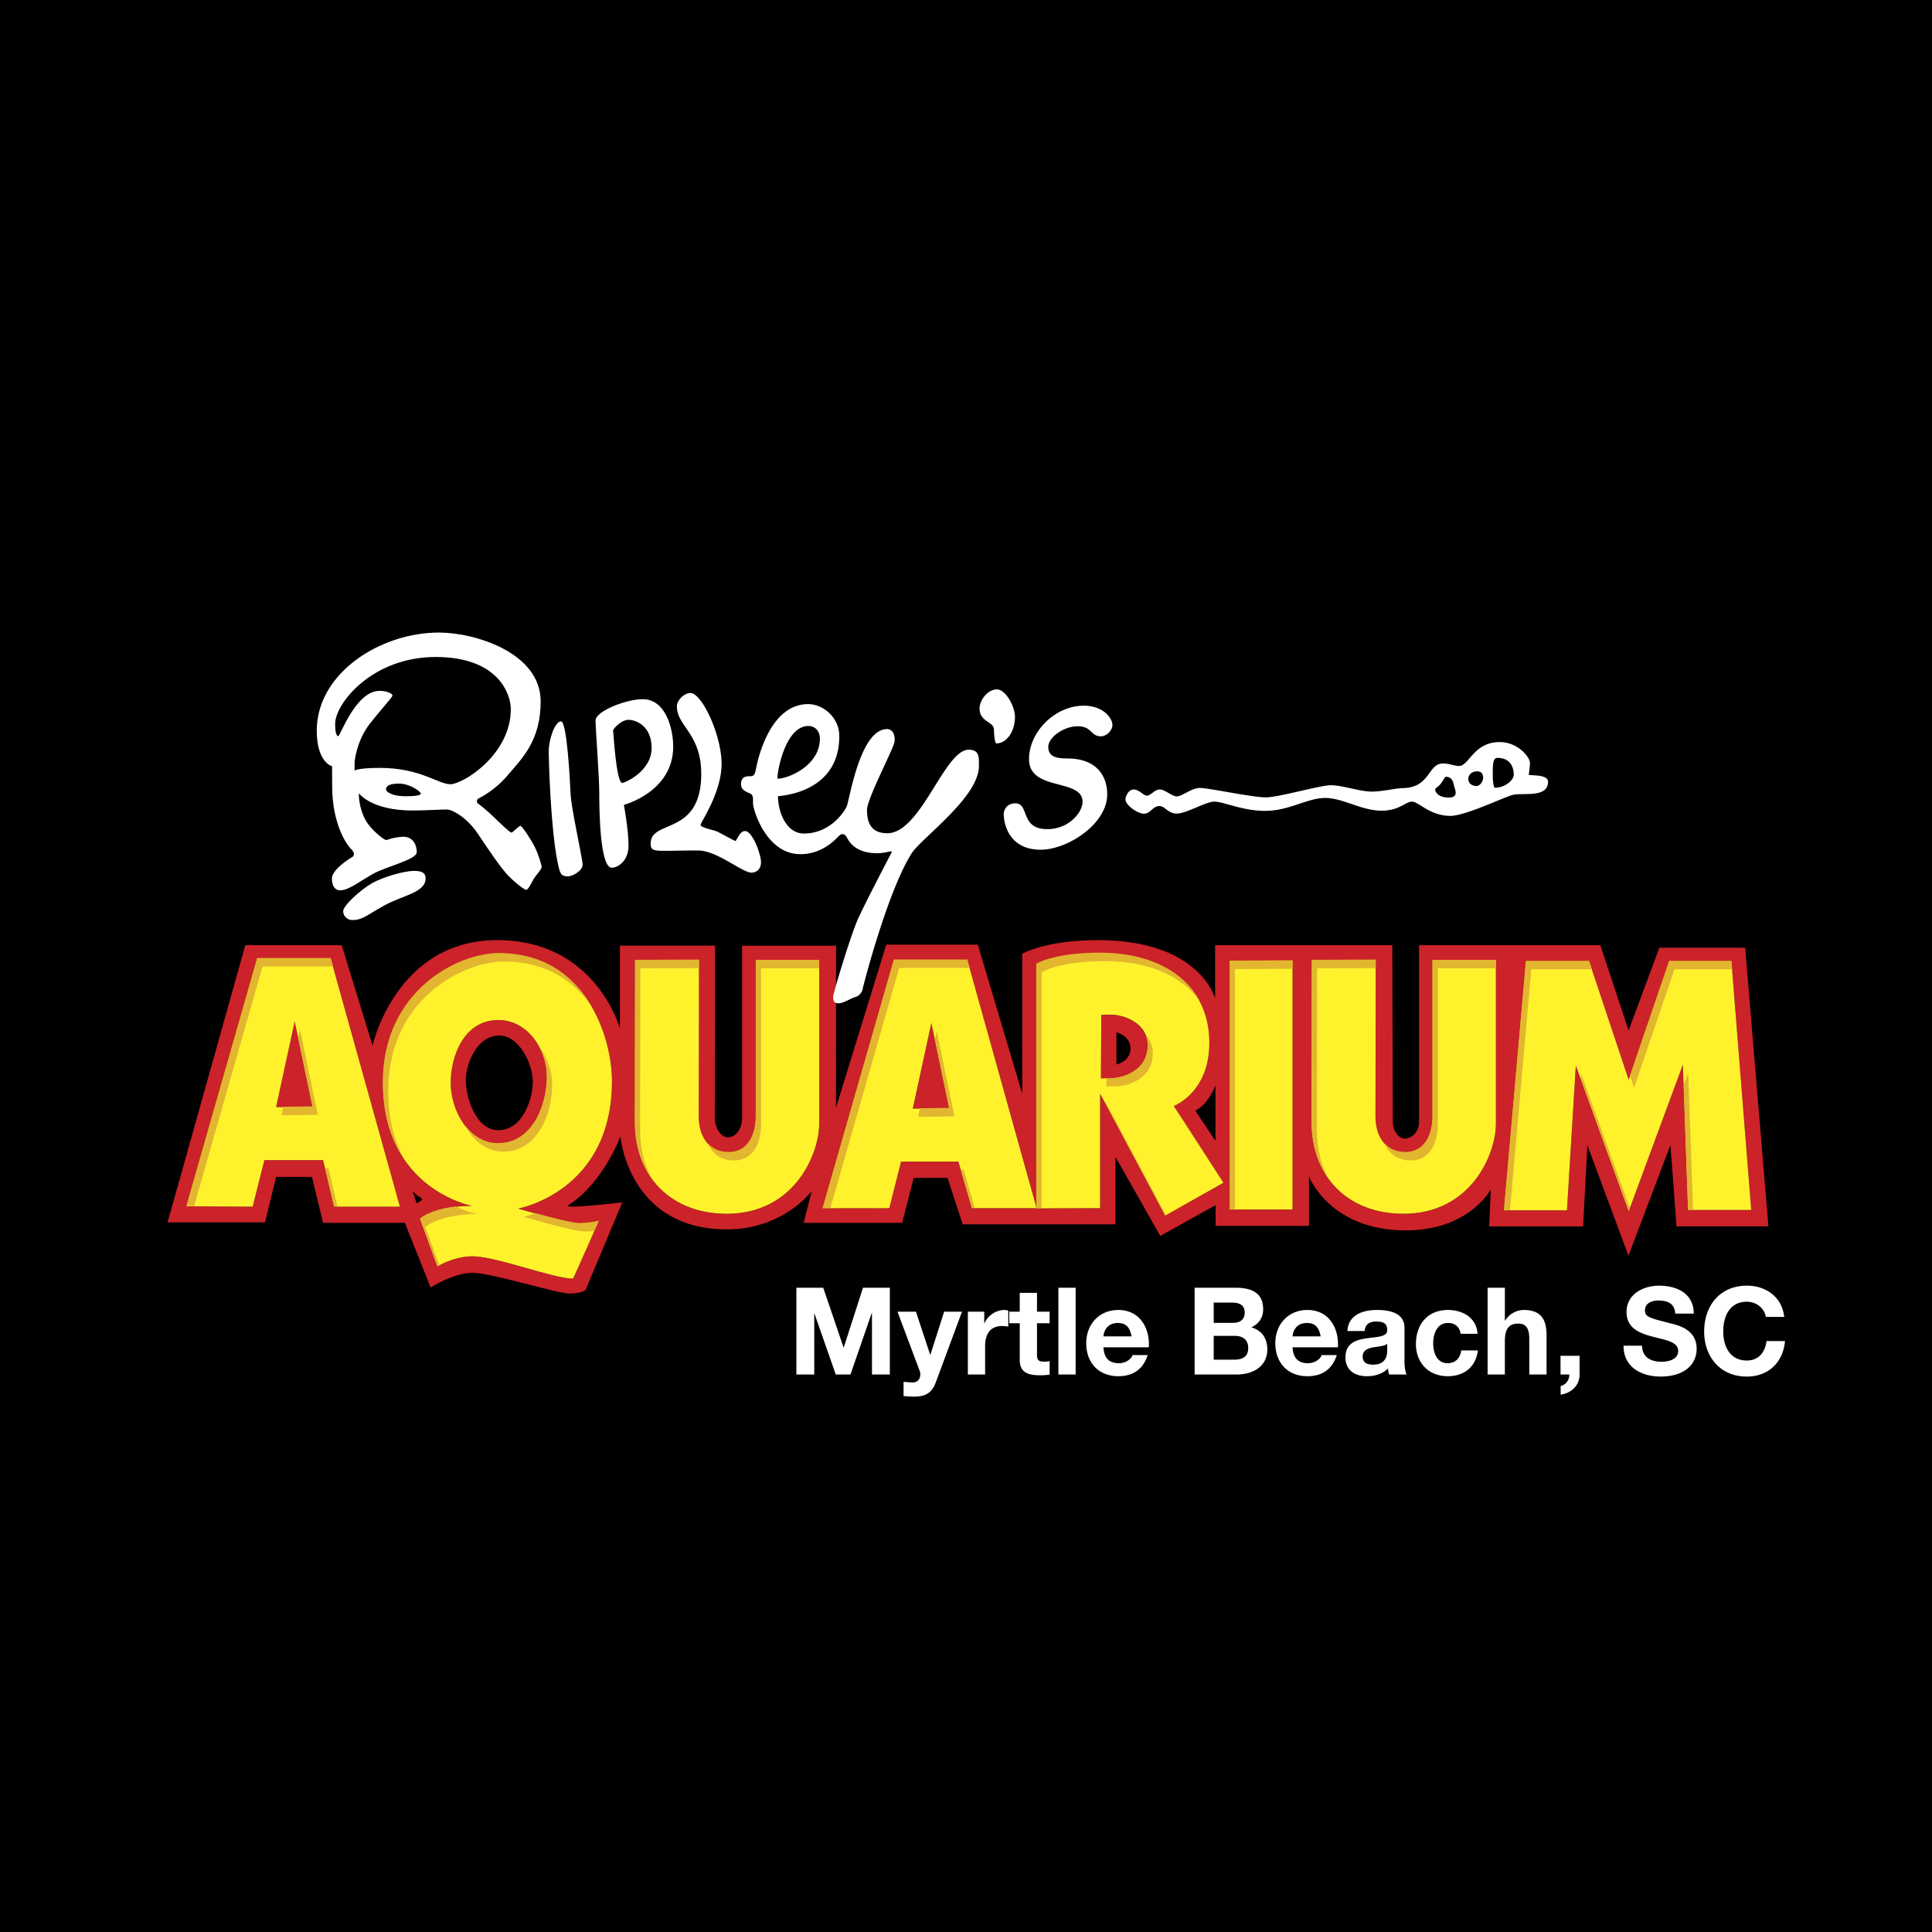 <svg xmlns="http://www.w3.org/2000/svg" width="2500" height="2500" viewBox="0 0 192.756 192.756"><g fill-rule="evenodd" clip-rule="evenodd"><path d="M192.756 192.756H0V0h192.756v192.756z"/><path d="M174.676 95.276h-8.562l-3.072 8.26-2.82-8.513H142.14v17.679c0 .857-.654 1.611-1.41 1.611s-1.209-.956-1.209-1.611-.051-17.679-.051-17.679h-17.678v5.319s-1.492-5.824-11.686-5.824c-5.266 0-7.555 1.36-7.555 1.36v13.963l-4.432-14.869h-9.138l-5.016 16.269.01-16.169h-9.378v17.176c0 1.158-.655 1.943-1.41 1.943s-1.31-1.037-1.31-1.843l.021-17.276h-9.49v8.261s-2.377-8.816-12.239-8.816c-10.103 0-12.44 10.528-12.44 10.528l-3.072-10.023h-9.62l-7.756 27.651H27l1.108-4.532h3.576l1.107 4.583h8.16l2.569 6.446s2.317-1.461 4.181-1.461c1.864 0 8.411 2.066 9.67 2.066s1.612-.354 1.612-.354l3.667-8.743s-6.082.73-5.38.281c3.484-2.218 5.188-6.85 5.188-6.85s.785 9.268 10.627 9.268c5.642 0 8.462-3.827 8.462-3.827l-.806 3.173h9.821l1.159-4.483h3.374l1.511 4.635h15.241v-6.739l4.473 7.896 5.521-3.072v2.066h9.316v-4.937s2.045 5.39 9.67 5.39c6.297 0 8.463-4.08 8.463-4.08l-.152 3.677h9.369l.424-8.099 4.1 11.021 4.191-11.03.604 8.108h9.166l-2.316-27.8zM33.888 121.114l-1.096-4.646h-5.854l-1.171 4.646-6.61-.038 7.063-24.742h7.329l6.913 24.78h-6.574zm7.849-1.569s.41.48.634.575c.512.216.282.389-.248.66-.016.01-.386-1.235-.386-1.235zm10.51 1.758s5.023 1.473 6.082 1.473c1.096 0 1.964-.227 1.964-.227s-2.515 5.742-2.568 5.742c-1.927 0-7.706-2.229-10.011-2.229-1.927 0-3.513 1.02-3.513 1.02l-1.737-4.759s1.437-1.285 5.175-1.285c.12 0-8.877-1.587-8.877-12.313 0-9.104 7.442-12.881 11.56-12.881 8.727 0 11.295 8.423 11.295 12.729-.002 11.068-9.37 12.73-9.37 12.73zm69.581-12.276v5.519l-2.012-3.008s.551-.279 1.016-.837c.658-.79.996-1.674.996-1.674zm-39.538 3.794c0 3.064-2.493 8.999-9.224 8.999-5.559 0-9.173-3.715-9.173-9.15 0-1.944.024-16.152.024-16.152l6.382-.025s-.025 13.96-.025 15.655.823 3.541 2.966 3.541c2.144 0 2.717-2.07 2.717-3.566V96.519h6.332c.001-.001.001 13.235.001 16.302zm34.517 9.185l-6.486-12.163v11.417l-6.375.022v-.017h-6.424l-1.345-4.646h-5.72l-1.171 4.646-6.655.007 7.109-24.788h7.329l6.877 24.65V96.91s1.74-1.107 6.328-1.107c6.4 0 10.943 3.21 10.943 8.952 0 4.998-3.549 6.308-3.549 6.308l4.951 7.665-5.812 3.278zm12.709-.61h-6.271V96.598l6.271-.038v24.836zm20.291-8.575c0 3.064-2.492 8.999-9.223 8.999-5.559 0-9.176-3.715-9.176-9.15 0-1.944.027-16.152.027-16.152l6.381-.025s-.025 13.96-.025 15.655.822 3.541 2.969 3.541c2.143 0 2.715-2.07 2.715-3.566V96.519h6.332v16.302zm18.652-5.873l-5.406 14.629-5.273-14.541-.885 14.438h-6.289l2.195-24.852h6.305l3.947 11.829 4.037-11.829h6.217l1.973 24.822h-6.305l-.516-14.496z"/><path d="M26.219 96.334l-7.063 24.742 6.61.038 1.171-4.646h5.854l1.096 4.646h6.573l-6.913-24.78h-7.328zm1.889 14.845l1.851-8.537 1.776 8.5-3.627.037z"/><path d="M28.108 111.179l3.626-.037-1.776-8.5-1.85 8.537zM52.247 121.303s9.368-1.662 9.368-12.729c0-4.307-2.568-12.729-11.295-12.729-4.117 0-11.56 3.776-11.56 12.881 0 10.727 8.997 12.313 8.877 12.313-3.738 0-5.175 1.285-5.175 1.285l1.737 4.759s1.586-1.02 3.513-1.02c2.305 0 8.083 2.229 10.011 2.229.053 0 2.568-5.742 2.568-5.742s-.869.227-1.964.227c-1.057-.002-6.08-1.474-6.08-1.474zm-6.725-12.541c0-2.606 1.284-6.271 4.76-6.271 2.908 0 4.835 2.907 4.835 5.666 0 2.757-1.397 6.647-4.873 6.647-3.022.001-4.722-3.437-4.722-6.042z"/><path d="M55.118 108.157c0-2.759-1.927-5.666-4.835-5.666-3.476 0-4.76 3.664-4.76 6.271 0 2.605 1.7 6.043 4.722 6.043 3.475 0 4.873-3.891 4.873-6.648zm-4.836 5.326c-2.267 0-3.249-3.287-3.249-4.987 0-1.699 1.133-4.457 3.324-4.457 2.078 0 3.363 2.946 3.363 4.608 0 1.665-.983 4.836-3.438 4.836zM97.068 96.484H89.74l-7.109 24.788 6.655-.007 1.171-4.646h5.72l1.345 4.646h6.424v-.131l-6.878-24.65zm-5.44 14.846l1.851-8.538 1.776 8.5-3.627.038z"/><path d="M91.628 111.33l3.627-.038-1.776-8.5-1.851 8.538zM75.958 112.122c0 1.496-.573 3.566-2.717 3.566s-2.966-1.846-2.966-3.541.025-15.655.025-15.655l-6.382.025s-.024 14.208-.024 16.152c0 5.436 3.614 9.15 9.173 9.15 6.731 0 9.224-5.935 9.224-8.999V96.516h-6.332l-.001 15.606zM143.475 112.122c0 1.496-.572 3.566-2.715 3.566-2.146 0-2.969-1.846-2.969-3.541s.025-15.655.025-15.655l-6.381.025s-.027 14.208-.027 16.152c0 5.436 3.617 9.15 9.176 9.15 6.73 0 9.223-5.935 9.223-8.999V96.516h-6.332v15.606zM123.244 121.396h6.272V96.56l-6.272.038v24.798zM173.307 96.622h-6.217l-4.037 11.829-3.948-11.829h-6.304l-2.196 24.852h6.29l.884-14.438 5.274 14.541 5.406-14.629.516 14.496h6.304l-1.972-24.822zM121.217 104.755c0-5.742-4.543-8.952-10.943-8.952-4.588 0-6.328 1.107-6.328 1.107v24.225l.035.131h-.035v.017l6.375-.022v-11.417l6.486 12.163 5.812-3.278-4.951-7.665c0-.002 3.549-1.311 3.549-6.309zm-9.813 3.527c-.723 0-.992.021-.992.021l.021-6.308s.52-.021 1.039-.021c1.131 0 3.572.769 3.572 3.007.001 2.827-2.915 3.301-3.64 3.301z"/><path d="M103.945 121.135v.131h.035l-.035-.131zM111.473 101.975c-.52 0-1.039.021-1.039.021l-.021 6.308s.27-.021.992-.021c.725 0 3.641-.475 3.641-3.301-.001-2.239-2.442-3.007-3.573-3.007zm.474 4.952v-3.211s1.402.338 1.402 1.627-1.402 1.584-1.402 1.584z"/><path d="M174.117 94.554h-8.562l-3.072 8.259-2.82-8.512H141.58v17.679c0 .857-.654 1.612-1.41 1.612s-1.209-.957-1.209-1.612c0-.654-.051-17.679-.051-17.679h-17.678v5.319s-1.492-5.823-11.686-5.823c-5.266 0-7.555 1.359-7.555 1.359v13.963L97.557 94.25h-9.136l-5.016 16.269.01-16.168h-9.379v17.175c0 1.159-.654 1.944-1.41 1.944-.756 0-1.309-1.037-1.309-1.843l.02-17.277h-9.489v8.26s-2.377-8.814-12.239-8.814c-10.103 0-12.44 10.526-12.44 10.526L34.096 94.3h-9.62l-7.756 27.651h9.721l1.108-4.532h3.576l1.108 4.583h8.16l2.568 6.446s2.317-1.461 4.181-1.461 8.411 2.066 9.67 2.066c1.26 0 1.612-.353 1.612-.353l3.667-8.745s-6.082.73-5.379.283c3.485-2.218 5.188-6.851 5.188-6.851s.785 9.268 10.627 9.268c5.641 0 8.461-3.827 8.461-3.827l-.806 3.173h9.821l1.159-4.483h3.374l1.511 4.635h15.241v-6.739l4.473 7.896 5.521-3.071v2.064h9.316v-4.936s2.045 5.39 9.672 5.39c6.297 0 8.461-4.08 8.461-4.08l-.152 3.677h9.369l.424-8.1 4.1 11.021 4.189-11.03.605 8.108h9.168l-2.317-27.799zM33.329 120.393l-1.095-4.647h-5.855l-1.171 4.647-6.61-.038 7.063-24.743h7.328l6.913 24.781h-6.573zm7.85-1.57s.411.479.634.574c.512.217.282.39-.248.661-.017.009-.386-1.235-.386-1.235zm10.509 1.758s5.023 1.473 6.082 1.473c1.095 0 1.964-.227 1.964-.227s-2.515 5.741-2.569 5.741c-1.927 0-7.706-2.228-10.01-2.228-1.927 0-3.514 1.02-3.514 1.02l-1.737-4.76s1.437-1.284 5.175-1.284c.12 0-8.877-1.587-8.877-12.314 0-9.104 7.442-12.881 11.56-12.881 8.727 0 11.295 8.424 11.295 12.729-.001 11.07-9.369 12.731-9.369 12.731zm69.58-12.274v5.517l-2.012-3.008s.553-.278 1.018-.836c.658-.79.994-1.673.994-1.673zm-39.537 3.792c0 3.066-2.493 9-9.224 9-5.559 0-9.173-3.716-9.173-9.15 0-1.944.024-16.153.024-16.153l6.382-.026s-.025 13.961-.025 15.657c0 1.694.823 3.54 2.966 3.54 2.145 0 2.717-2.069 2.717-3.565V95.797h6.332c.001-.002.001 13.235.001 16.302zm34.519 9.184l-6.488-12.163v11.417l-6.375.023v-.017h-6.424l-1.345-4.647h-5.72l-1.17 4.647-6.656.007 7.109-24.788h7.328l6.877 24.65V96.188s1.74-1.108 6.33-1.108c6.396 0 10.941 3.21 10.941 8.953 0 4.997-3.549 6.308-3.549 6.308l4.951 7.665-5.809 3.277zm12.707-.608h-6.27V95.876l6.27-.038v24.837zm20.291-8.576c0 3.066-2.492 9-9.223 9-5.561 0-9.174-3.716-9.174-9.15 0-1.944.023-16.153.023-16.153l6.383-.026s-.025 13.961-.025 15.657c0 1.694.822 3.54 2.967 3.54s2.717-2.069 2.717-3.565V95.797h6.332v16.302zm18.652-5.872l-5.406 14.628-5.273-14.539-.885 14.437h-6.289l2.195-24.852h6.305l3.947 11.829 4.037-11.829h6.215l1.975 24.821h-6.305l-.516-14.495z" fill="#cc2229"/><path fill="#cc2229" d="M27.549 110.457l3.627-.037-1.775-8.5-1.852 8.537zM54.559 107.436c0-2.759-1.927-5.667-4.835-5.667-3.476 0-4.76 3.665-4.76 6.271s1.7 6.044 4.722 6.044c3.475-.001 4.873-3.892 4.873-6.648zm-4.835 5.325c-2.267 0-3.249-3.285-3.249-4.986 0-1.699 1.133-4.457 3.325-4.457 2.078 0 3.362 2.946 3.362 4.608-.001 1.663-.983 4.835-3.438 4.835zM91.07 110.607l3.626-.038-1.776-8.499-1.85 8.537z"/><path d="M25.661 95.611l-7.063 24.743 6.61.038 1.171-4.647h5.855l1.095 4.647h6.573l-6.913-24.781h-7.328zm1.888 14.846l1.852-8.537 1.775 8.5-3.627.037zM51.688 120.581s9.368-1.661 9.368-12.73c0-4.306-2.568-12.729-11.295-12.729-4.117 0-11.56 3.776-11.56 12.881 0 10.728 8.997 12.314 8.877 12.314-3.738 0-5.175 1.284-5.175 1.284l1.737 4.76s1.587-1.02 3.514-1.02c2.305 0 8.083 2.228 10.01 2.228.054 0 2.569-5.741 2.569-5.741s-.869.227-1.964.227c-1.058-.001-6.081-1.474-6.081-1.474zm-6.724-12.542c0-2.605 1.284-6.271 4.76-6.271 2.908 0 4.835 2.908 4.835 5.667 0 2.757-1.397 6.647-4.873 6.647-3.022.001-4.722-3.436-4.722-6.043zM96.509 95.763h-7.328l-7.109 24.788 6.656-.007 1.17-4.647h5.72l1.345 4.647h6.424v-.131l-6.878-24.65zm-5.439 14.844l1.851-8.537 1.775 8.499-3.626.038zM75.399 111.4c0 1.496-.573 3.565-2.717 3.565s-2.966-1.846-2.966-3.54c0-1.695.025-15.657.025-15.657l-6.382.026s-.024 14.209-.024 16.153c0 5.435 3.614 9.15 9.173 9.15 6.731 0 9.224-5.934 9.224-9V95.793H75.4l-.001 15.607zM142.916 111.4c0 1.496-.572 3.565-2.717 3.565s-2.967-1.846-2.967-3.54c0-1.695.025-15.657.025-15.657l-6.383.026s-.023 14.209-.023 16.153c0 5.435 3.613 9.15 9.174 9.15 6.73 0 9.223-5.934 9.223-9V95.793h-6.332V111.4zM122.688 120.675h6.269V95.838l-6.269.038v24.799zM172.746 95.9h-6.215l-4.037 11.829-3.947-11.829h-6.305l-2.195 24.852h6.289l.885-14.437 5.273 14.539 5.406-14.627.516 14.495h6.305L172.746 95.9z" fill="#fff22d"/><path d="M120.658 104.033c0-5.743-4.545-8.953-10.941-8.953-4.59 0-6.33 1.108-6.33 1.108v24.225l.035.131h-.035v.017l6.375-.023V109.12l6.488 12.163 5.811-3.277-4.951-7.665c-.001 0 3.548-1.311 3.548-6.308zm-9.81 3.529c-.725 0-.996.021-.996.021l.023-6.309s.52-.022 1.039-.022c1.131 0 3.572.77 3.572 3.007 0 2.827-2.916 3.303-3.638 3.303z" fill="#fff22d"/><path fill="#e2b62f" d="M26.193 96.425h7.035l-.237-.848h-7.328l-7.064 24.742.771.005 6.823-23.899zM32.766 116.559h-.33l.896 3.798h.33l-.896-3.798zM29.933 102.733l-.181.829 1.426 6.824-2.911.029-.185.855 3.626-.038-1.775-8.499zM50.218 114.896c3.476 0 4.873-3.89 4.873-6.646a6.38 6.38 0 0 0-1.245-3.754c.459.893.714 1.908.714 2.905 0 2.758-1.397 6.647-4.872 6.647-1.421 0-2.545-.764-3.342-1.839.787 1.503 2.1 2.687 3.872 2.687zM53.453 121.044c-.747.262-1.233.35-1.233.35s5.024 1.473 6.083 1.473c.364 0 .698-.025.989-.059l.445-1.015s-.869.226-1.964.226c-.646 0-2.764-.547-4.32-.975zM42.437 122.414s1.437-1.284 5.175-1.284c.039 0-.88-.17-2.137-.759-2.546.29-3.568 1.195-3.568 1.195l1.738 4.759s.074-.045.182-.105l-1.39-3.806z"/><path d="M38.735 108.815c0-9.104 7.441-12.881 11.559-12.881 4.261 0 7.051 2.01 8.792 4.567-1.685-2.946-4.601-5.414-9.323-5.414-4.118 0-11.56 3.777-11.56 12.881 0 3.436.925 5.931 2.176 7.739-.971-1.72-1.644-3.964-1.644-6.892zM96.151 116.71h-.285l1.098 3.799h.286l-1.099-3.799zM89.713 96.576h7.035l-.237-.847h-7.327l-7.11 24.788.774-.001 6.865-23.94zM93.453 102.884l-.18.829 1.425 6.822-2.91.03-.186.856 3.626-.038-1.775-8.499zM73.215 115.778c2.144 0 2.717-2.068 2.717-3.565V96.609h5.802v-.848h-6.332v15.605c0 1.497-.573 3.565-2.717 3.565-.93 0-1.61-.347-2.083-.879.422.979 1.249 1.726 2.613 1.726zM63.866 112.761c0-1.943.025-16.152.025-16.152l5.85-.024.001-.85-6.382.026s-.024 14.209-.024 16.153c0 2.194.598 4.102 1.666 5.604-.731-1.351-1.136-2.956-1.136-4.757zM140.732 115.778c2.145 0 2.717-2.068 2.717-3.565V96.609h5.801v-.848h-6.332v15.605c0 1.497-.572 3.565-2.715 3.565-.93 0-1.611-.347-2.084-.879.422.979 1.25 1.726 2.613 1.726zM131.383 112.761c0-1.943.025-16.152.025-16.152l5.85-.024.002-.85-6.381.026s-.025 14.209-.025 16.153c0 2.195.598 4.102 1.666 5.604-.733-1.351-1.137-2.956-1.137-4.757zM123.219 96.689l5.74-.035v-.851l-6.27.039v24.798h.53V96.689zM163.027 108.542l4.035-11.828h5.754l-.066-.848h-6.217l-3.912 11.463.406 1.213zM168.434 107.04l-.457 1.233.441 12.414h.5l-.484-13.647zM152.775 96.714h6.057l-.283-.848h-6.305l-2.195 24.851h.605l2.121-24.003zM157.754 107.128l-.033.525 4.775 13.167.113-.303-4.855-13.389zM103.918 97.002s1.742-1.108 6.33-1.108c4.188 0 7.572 1.384 9.416 3.944-1.668-3.104-5.316-4.792-9.945-4.792-4.59 0-6.33 1.109-6.33 1.109v24.225l.035.13h-.035v.018l.529-.002V97.002zM117.643 111.154l4.406 6.824.013-.007-4.406-6.823-.013.006z" fill="#e2b62f"/><path d="M115.018 105.072c0-.762-.285-1.35-.703-1.799.107.283.174.597.174.951 0 2.826-2.916 3.302-3.641 3.302-.18 0-.334.002-.461.003l-.002.866s.27-.021.994-.021c.723 0 3.639-.475 3.639-3.302zM110.295 109.933v.147l5.957 11.169.06-.033-6.017-11.283z" fill="#e2b62f"/><path d="M110.914 101.252c-.52 0-1.039.022-1.039.022l-.023 6.309s.271-.021.996-.021c.723 0 3.639-.476 3.639-3.303-.001-2.238-2.442-3.007-3.573-3.007zm.475 4.952v-3.21s1.402.338 1.402 1.627-1.402 1.583-1.402 1.583z" fill="#cc2229"/><path d="M42.065 87.502c-.884 0-3.02.562-4.212 1.252-1.191.691-2.844 2.229-2.844 2.767 0 .538.461.885.884.885 1.076 0 1.421-.461 3.227-1.46 1.807-.999 4.113-1.268 4.113-2.69.001-.5-.284-.754-1.168-.754z"/><path d="M52.687 83.017c-.179 0-.743.665-.896.665-.154 0-1.276-1.076-1.711-1.511-.436-.436-1.466-1.307-1.62-1.383-.153-.077-.153-.41.052-.512s1.64-.794 2.972-2.383c1.333-1.589 3.229-3.336 3.229-7.302 0-4.857-6.554-6.866-10.146-6.866-5.867 0-12.195 4.053-12.195 9.787 0 3.183 1.532 3.556 1.532 3.556l.005 1.952c0 3.97 1.563 5.995 1.871 6.277.308.281.436.666.103.846-.243.13-1.999 1.229-1.999 2.126s.435 1.178.819 1.178c.876 0 2.083-.991 3.351-1.683 1.268-.691 4.297-1.39 4.297-2.122 0-.729-.384-1.613-1.46-1.537-1.076.078-1.396.32-1.602.32-.205 0-1.434-.977-1.947-1.819-.83-1.362-.769-2.843-.769-2.843s1.24 1.716 5.329 1.716c1.255 0 2.895-.103 3.433-.103.538 0 1.999.769 3.1 2.408 1.102 1.64 2.332 3.485 3.1 4.253.769.768 1.563 1.357 1.742 1.357s.538-.717.717-1.05c.18-.333.82-.999.82-1.205 0-.205-.307-1.229-.666-1.972-.359-.742-1.281-2.15-1.461-2.15zm-11.498-2.963c-1.26 0-1.906-.43-1.906-.675s.154-.583 1.291-.583c1.138 0 2.183.829 2.183.983s-.307.275-1.568.275zm4.519-1.198c-1.229 0-2.982-1.63-7.041-1.63-2.274 0-2.52.278-2.52.278v-.799c0-.308.276-2.245 1.444-3.781 1.001-1.317 2.337-2.736 2.337-2.921s-.554-.471-1.322-.462c-2.368.032-3.905 4.55-4.089 4.52-.184-.03-.307-.369-.307-1.229 0-2.029 3.689-6.671 10.022-6.671s7.501 3.782 7.501 5.195c.001 4.58-4.795 7.5-6.025 7.5zM56.746 72.584c-.585 0-1.23 1.722-1.23 3.043 0 .707.185 7.655.892 11.036.227 1.088.307 1.384 1.014 1.384.522 0 1.476-.584 1.476-1.169 0-.584-1.138-5.595-1.198-7.04-.063-1.443-.37-7.254-.954-7.254zM67.936 75.105c0-1.783-.738-4.734-3.044-4.734-1.66 0-4.704 1.199-4.704 2.122 0 .922.369 5.503.369 7.224s.062 7.502 1.261 7.47c.615-.015 1.66-.677 1.66-2.213 0-1.537-.461-4.058-.461-4.058s4.919-1.292 4.919-5.811zm-5.073 3.628c-.615.031-.892-5.073-.922-5.226-.031-.153.799-1.076 1.537-1.076s2.306.615 2.306 2.798c0 2.366-2.706 3.493-2.921 3.504z"/><path d="M75.099 83.529c-.554 0-.831.984-.953.984-.124 0-1.506-.799-1.875-.953-.369-.154-1.6-.369-1.6-.646 0-.276 2.091-3.197 2.091-6.087s-1.968-7.071-3.105-7.071c-.615 0-1.353.708-1.353 1.322 0 1.999 2.429 2.736 2.429 6.732 0 6.241-5.042 4.518-5.042 6.949 0 .983.399.707 4.734.707 1.876 0 4.396 2.213 5.318 2.213.461 0 .954-.307.954-1.044s-.829-3.106-1.598-3.106zM97.418 75.413c-2.424 0-4.769 8.331-8.116 8.331-1.751 0-2.028-1.229-2.028-2.337 0-1.106 2.613-6.025 2.736-6.763.106-.637-.153-1.291-.738-1.291-2.705 0-3.75 7.101-4.027 7.715-.276.615-1.691 2.706-4.273 2.706-1.783 0-2.583-2.203-2.583-3.721 0-.042 6.118-.183 6.118-5.994 0-1.875-1.629-3.197-3.105-3.197-3.966 0-5.103 5.933-5.196 6.395-.092.461-.153.799-.522.799s-.984-.031-.984.799c0 .676.736.813.982.966.246.154.217.442.217.934 0 .607 1.291 5.079 4.734 5.079 2.214 0 3.54-1.526 3.785-1.771.343-.342.623-.304.865.138.172.315.78 1.541 3.005 1.541.861 0 1.541-.326 1.449-.111-.093.215-2.395 4.561-3.336 6.599-.695 1.502-2.51 7.469-2.51 7.838s.062.646.554.646 1.322-.553 1.629-.615c.307-.061.708-.43.769-.83.062-.398 2.536-9.867 4.888-13.526.992-1.542 6.703-5.588 6.703-8.7 0-.77.123-1.63-1.016-1.63zm-15.986-2.368c.584 0 1.138.431 1.138 1.261 0 2.704-3.167 3.996-4.212 3.996-.154.001.584-5.257 3.074-5.257zM108.891 71.021c-2.846 0-5.457 2.594-5.457 5.341 0 3.229 5.342 1.884 5.342 4.247 0 1.037-1.342 2.729-3.518 2.729-2.768 0-1.748-2.575-3.189-2.575-.807 0-1.154.614-1.154 1.076 0 1 .539 3.554 3.689 3.554 2.635 0 6.631-2.536 6.631-5.533 0-1.769-1-3.574-3.996-3.574-1.23 0-1.883-.25-1.883-1.172 0-.922 1.535-2.037 2.918-2.037 1.48 0 1.27.999 2.344.999.559 0 1.135-.595 1.135-1.114-.001-.75-.962-1.941-2.862-1.941zM153.295 77.899c0-.134.115-.615.115-1.172s-1.172-2.075-3.018-2.075c-2.613 0-3.055 2.383-4.055 2.383-.461 0-.979-.25-1.594-.25-1.557 0-1.23 2.441-4.074 2.459-.635.004-1.961.347-3.074.347s-2.92-.634-4.035-.634-5.188 1.21-6.514 1.21-5.725-.941-6.553-.941c-.826 0-1.807.845-2.305.845-.5 0-1.189-.692-1.711-.692-.518 0-.902.615-1.268.615s-.789-.615-1.326-.615-.826.692-.826 1c0 .557 1.211 1.421 1.844 1.421.635 0 .904-.768 1.52-.768.613 0 .826.749 1.768.749s2.881-1.192 3.746-1.192c.863 0 2.846.941 5.092.923 2.422-.02 4.17-1.287 5.957-1.287s3.594 1.267 5.629 1.267c1.787 0 2.383-.903 3.037-.903.652 0 1.768 1.422 3.824 1.422 1.461 0 5.168-1.786 6.168-2.075.998-.288 3.574.346 3.574-1.326.001-.807-1.921-.576-1.921-.711zm-7.977 2.287c-1.018 0-1.361-.519-1.361-.807 0-.141.279-.249.514-.522.246-.287.443-.746.543-.746.711 0 .768.692.844.98.078.287.48 1.095-.54 1.095zm2.75-1.153c-.385 0-.809-.211-.809-.71 0-.366.309-.75.867-.75.555 0 .613.384.613.673.001.287-.286.787-.671.787zm1.844.173c-.076 0-.213-.346-.213-1.364 0-1.019.041-1.614.463-1.614 1.461 0 1.635 1.171 1.635 1.69s-.867 1.288-1.885 1.288zM102.033 72.171c.014-1.048-.92-2.776-1.803-2.776s-1.729 1.029-1.729 1.912c0 1.361 1.436 1.27 1.436 2.115 0 .294.072 1.36.238 1.36.995 0 1.841-1.139 1.858-2.611z"/><path d="M41.295 86.888c-.884 0-3.021.562-4.212 1.252-1.191.691-2.844 2.229-2.844 2.767s.461.885.884.885c1.076 0 1.422-.462 3.228-1.46 1.807-1 4.112-1.269 4.112-2.692 0-.498-.284-.752-1.168-.752z" fill="#fff"/><path d="M51.917 82.402c-.179 0-.743.666-.896.666s-1.275-1.076-1.711-1.511c-.436-.436-1.466-1.307-1.619-1.384-.153-.076-.153-.41.051-.512.205-.103 1.64-.794 2.972-2.382 1.332-1.589 3.228-3.336 3.228-7.302 0-4.857-6.553-6.866-10.146-6.866-5.867 0-12.194 4.053-12.194 9.787 0 3.182 1.532 3.556 1.532 3.556l.005 1.952c0 3.969 1.563 5.994 1.87 6.277.308.281.436.666.103.845-.243.13-1.999 1.23-1.999 2.125 0 .896.436 1.178.82 1.178.876 0 2.083-.99 3.351-1.683 1.269-.691 4.297-1.391 4.297-2.121 0-.731-.384-1.615-1.46-1.538-1.076.076-1.396.319-1.602.319-.205 0-1.435-.977-1.947-1.818-.831-1.362-.769-2.843-.769-2.843s1.24 1.716 5.329 1.716c1.255 0 2.895-.103 3.433-.103.538 0 1.999.77 3.1 2.409 1.102 1.641 2.331 3.484 3.1 4.252.769.768 1.563 1.357 1.742 1.357.18 0 .538-.717.717-1.049.179-.333.819-1 .819-1.205 0-.205-.307-1.229-.666-1.973-.358-.74-1.28-2.149-1.46-2.149zM40.418 79.44c-1.26 0-1.905-.43-1.905-.675 0-.247.154-.584 1.291-.584 1.138 0 2.183.83 2.183.983s-.308.276-1.569.276zm4.52-1.197c-1.229 0-2.981-1.63-7.04-1.63-2.274 0-2.521.277-2.521.277v-.799c0-.307.276-2.245 1.444-3.781 1.001-1.317 2.337-2.736 2.337-2.921s-.553-.471-1.322-.461c-2.367.031-3.904 4.55-4.089 4.52-.184-.03-.308-.369-.308-1.23 0-2.029 3.689-6.671 10.022-6.671s7.502 3.782 7.502 5.195c.001 4.579-4.795 7.501-6.025 7.501zM55.975 71.971c-.584 0-1.229 1.722-1.229 3.043 0 .708.184 7.655.891 11.036.228 1.088.308 1.383 1.015 1.383.522 0 1.476-.584 1.476-1.168 0-.585-1.138-5.595-1.199-7.04-.063-1.444-.37-7.254-.954-7.254zM67.166 74.492c0-1.784-.737-4.734-3.043-4.734-1.66 0-4.704 1.199-4.704 2.122 0 .922.369 5.503.369 7.224s.062 7.501 1.261 7.47c.615-.016 1.66-.678 1.66-2.213 0-1.538-.461-4.059-.461-4.059s4.918-1.291 4.918-5.81zm-5.073 3.627c-.615.031-.892-5.073-.922-5.226-.031-.154.799-1.077 1.537-1.077.738 0 2.305.615 2.305 2.798 0 2.367-2.705 3.494-2.92 3.505z" fill="#fff"/><path d="M74.329 82.916c-.554 0-.831.982-.954.982s-1.506-.799-1.875-.953c-.369-.154-1.599-.369-1.599-.646 0-.276 2.09-3.197 2.09-6.086s-1.967-7.071-3.105-7.071c-.615 0-1.353.707-1.353 1.322 0 1.998 2.429 2.736 2.429 6.732 0 6.241-5.042 4.519-5.042 6.949 0 .983.399.707 4.734.707 1.875 0 4.396 2.212 5.318 2.212.461 0 .954-.306.954-1.044.002-.738-.829-3.104-1.597-3.104zM96.649 74.799c-2.426 0-4.77 8.333-8.117 8.333-1.752 0-2.029-1.231-2.029-2.337 0-1.107 2.613-6.025 2.736-6.764.106-.637-.153-1.291-.737-1.291-2.706 0-3.75 7.101-4.027 7.715-.277.615-1.691 2.705-4.273 2.705-1.783 0-2.583-2.201-2.583-3.72 0-.043 6.118-.184 6.118-5.994 0-1.875-1.629-3.197-3.105-3.197-3.965 0-5.103 5.933-5.195 6.395-.092.461-.154.799-.523.799s-.983-.031-.983.8c0 .676.735.813.981.966s.217.442.217.934c0 .607 1.291 5.078 4.734 5.078 2.214 0 3.54-1.526 3.785-1.771.342-.344.623-.305.865.136.172.315.78 1.542 3.005 1.542.861 0 1.542-.327 1.449-.111-.093.215-2.395 4.56-3.335 6.599-.695 1.501-2.509 7.469-2.509 7.838 0 .368.062.645.553.645.492 0 1.322-.553 1.63-.614.307-.06.707-.43.769-.829.062-.4 2.536-9.868 4.888-13.527.992-1.542 6.704-5.588 6.704-8.7-.003-.769.118-1.63-1.018-1.63zm-15.987-2.367c.584 0 1.138.431 1.138 1.261 0 2.704-3.167 3.996-4.212 3.996-.154 0 .584-5.257 3.074-5.257zM108.121 70.406c-2.844 0-5.455 2.595-5.455 5.342 0 3.229 5.342 1.883 5.342 4.247 0 1.036-1.342 2.728-3.516 2.728-2.768 0-1.75-2.575-3.191-2.575-.809 0-1.156.614-1.156 1.076 0 .999.541 3.553 3.693 3.553 2.631 0 6.629-2.535 6.629-5.532 0-1.768-1-3.574-3.998-3.574-1.229 0-1.881-.25-1.881-1.172 0-.923 1.535-2.038 2.918-2.038 1.48 0 1.27.999 2.344.999.559 0 1.135-.595 1.135-1.113-.001-.749-.962-1.941-2.864-1.941zM152.527 77.286c0-.135.115-.615.115-1.172s-1.172-2.075-3.018-2.075c-2.613 0-3.055 2.383-4.055 2.383-.461 0-.979-.25-1.594-.25-1.557 0-1.23 2.441-4.074 2.459-.635.004-1.961.346-3.074.346s-2.92-.634-4.035-.634-5.188 1.21-6.514 1.21-5.725-.941-6.553-.941c-.826 0-1.807.845-2.305.845-.5 0-1.191-.691-1.711-.691-.518 0-.902.614-1.268.614s-.789-.614-1.326-.614-.826.691-.826.999c0 .557 1.211 1.42 1.844 1.42.635 0 .904-.767 1.52-.767.613 0 .826.75 1.768.75s2.881-1.192 3.746-1.192 2.846.94 5.092.924c2.422-.021 4.17-1.288 5.957-1.288s3.594 1.268 5.629 1.268c1.787 0 2.383-.903 3.037-.903.652 0 1.768 1.422 3.824 1.422 1.461 0 5.168-1.787 6.168-2.075.998-.288 3.574.346 3.574-1.326.001-.809-1.921-.578-1.921-.712zm-7.976 2.286c-1.018 0-1.361-.52-1.361-.807 0-.142.279-.249.514-.522.244-.287.443-.746.543-.746.711 0 .768.691.844.979.077.29.479 1.096-.54 1.096zm2.75-1.153c-.385 0-.809-.211-.809-.711 0-.365.309-.749.867-.749.555 0 .613.384.613.672.001.288-.286.788-.671.788zm1.844.173c-.076 0-.213-.346-.213-1.365 0-1.018.041-1.613.463-1.613 1.459 0 1.633 1.171 1.633 1.69-.001.519-.864 1.288-1.883 1.288zM101.264 71.558c.014-1.048-.92-2.777-1.803-2.777s-1.729 1.03-1.729 1.912c0 1.361 1.434 1.269 1.434 2.116 0 .294.074 1.36.24 1.36.994 0 1.842-1.141 1.858-2.611zM79.455 128.478h2.68l2.025 5.953h.024l1.916-5.953h2.679v8.657h-1.782V131h-.025l-2.121 6.135h-1.467l-2.122-6.074h-.024v6.074h-1.783v-8.657zM93.362 137.923c-.376 1.007-.97 1.419-2.159 1.419a10.1 10.1 0 0 1-1.055-.061v-1.419c.328.024.667.073 1.006.061.594-.061.789-.68.594-1.176l-2.207-5.881h1.843l1.419 4.292h.024l1.37-4.292h1.783l-2.618 7.057zM96.563 130.866h1.636v1.164h.025c.314-.788 1.164-1.334 2-1.334.121 0 .268.024.375.061v1.602a3.072 3.072 0 0 0-.617-.062c-1.262 0-1.697.909-1.697 2.013v2.825h-1.722v-6.269zM103.461 130.866h1.262v1.152h-1.262v3.104c0 .582.146.728.729.728.182 0 .352-.012.533-.048v1.345a6.524 6.524 0 0 1-1.006.062c-1.055 0-1.977-.242-1.977-1.492v-3.697h-1.043v-1.152h1.043v-1.879h1.721v1.877zM105.596 128.478h1.722v8.657h-1.722v-8.657zM110.094 134.419c.049 1.091.582 1.589 1.541 1.589.689 0 1.248-.425 1.357-.812h1.516c-.486 1.479-1.516 2.109-2.934 2.109-1.977 0-3.201-1.358-3.201-3.298 0-1.879 1.297-3.311 3.201-3.311 2.133 0 3.164 1.795 3.043 3.723h-4.523zm2.801-1.091c-.156-.873-.533-1.334-1.369-1.334-1.092 0-1.406.849-1.432 1.334h2.801zM119.188 128.478h4.074c1.648 0 2.764.533 2.764 2.146 0 .849-.424 1.442-1.176 1.806 1.055.304 1.59 1.116 1.59 2.195 0 1.758-1.492 2.51-3.057 2.51h-4.195v-8.657zm1.904 3.504h1.928c.666 0 1.164-.304 1.164-1.031 0-.824-.631-.994-1.311-.994h-1.781v2.025zm0 3.673h2.037c.752 0 1.406-.242 1.406-1.139 0-.886-.559-1.237-1.371-1.237h-2.072v2.376zM128.961 134.419c.047 1.091.582 1.589 1.539 1.589.691 0 1.248-.425 1.357-.812h1.516c-.484 1.479-1.516 2.109-2.934 2.109-1.977 0-3.201-1.358-3.201-3.298 0-1.879 1.297-3.311 3.201-3.311 2.135 0 3.164 1.795 3.043 3.723h-4.521zm2.801-1.091c-.158-.873-.533-1.334-1.371-1.334-1.09 0-1.406.849-1.43 1.334h2.801zM134.428 132.794c.098-1.612 1.541-2.098 2.947-2.098 1.248 0 2.752.279 2.752 1.782v3.262c0 .569.061 1.14.219 1.395H138.6a2.535 2.535 0 0 1-.121-.606c-.547.57-1.346.776-2.109.776-1.189 0-2.135-.595-2.135-1.88 0-1.418 1.066-1.758 2.135-1.902 1.053-.158 2.035-.122 2.035-.825 0-.739-.508-.849-1.115-.849-.654 0-1.078.267-1.139.945h-1.723zm3.976 1.273c-.291.255-.896.267-1.43.363-.533.109-1.018.292-1.018.922 0 .643.496.8 1.055.8 1.346 0 1.393-1.066 1.393-1.442v-.643zM145.729 133.073c-.109-.703-.559-1.079-1.273-1.079-1.104 0-1.467 1.115-1.467 2.036 0 .898.352 1.978 1.432 1.978.799 0 1.26-.51 1.369-1.273h1.66c-.217 1.661-1.369 2.57-3.018 2.57-1.893 0-3.164-1.334-3.164-3.213 0-1.952 1.162-3.396 3.199-3.396 1.48 0 2.838.776 2.947 2.377h-1.685zM148.42 128.478h1.721v3.262h.037a2.206 2.206 0 0 1 1.83-1.043c1.832 0 2.293 1.031 2.293 2.583v3.855h-1.723v-3.541c0-1.029-.303-1.539-1.104-1.539-.934 0-1.334.521-1.334 1.794v3.286h-1.721v-8.657h.001zM155.695 135.268h1.902v1.867c0 1.115-.848 1.854-1.891 2.013v-.873c.51-.084.885-.606.861-1.14h-.873v-1.867h.001zM163.83 134.261c0 1.152.898 1.602 1.916 1.602.666 0 1.686-.194 1.686-1.08 0-.934-1.297-1.091-2.57-1.43-1.285-.34-2.582-.837-2.582-2.462 0-1.771 1.672-2.619 3.236-2.619 1.807 0 3.469.788 3.469 2.789h-1.844c-.061-1.043-.801-1.31-1.709-1.31-.607 0-1.311.254-1.311.982 0 .666.412.751 2.584 1.309.629.158 2.57.559 2.57 2.522 0 1.588-1.25 2.776-3.602 2.776-1.916 0-3.711-.945-3.688-3.08h1.845v.001zM176.174 131.388c-.121-.861-.947-1.516-1.893-1.516-1.709 0-2.352 1.455-2.352 2.971 0 1.443.643 2.897 2.352 2.897 1.164 0 1.82-.8 1.965-1.939h1.844c-.195 2.158-1.686 3.54-3.809 3.54-2.68 0-4.256-2-4.256-4.498 0-2.57 1.576-4.571 4.256-4.571 1.904 0 3.504 1.115 3.734 3.116h-1.841z" fill="#fff"/></g></svg>